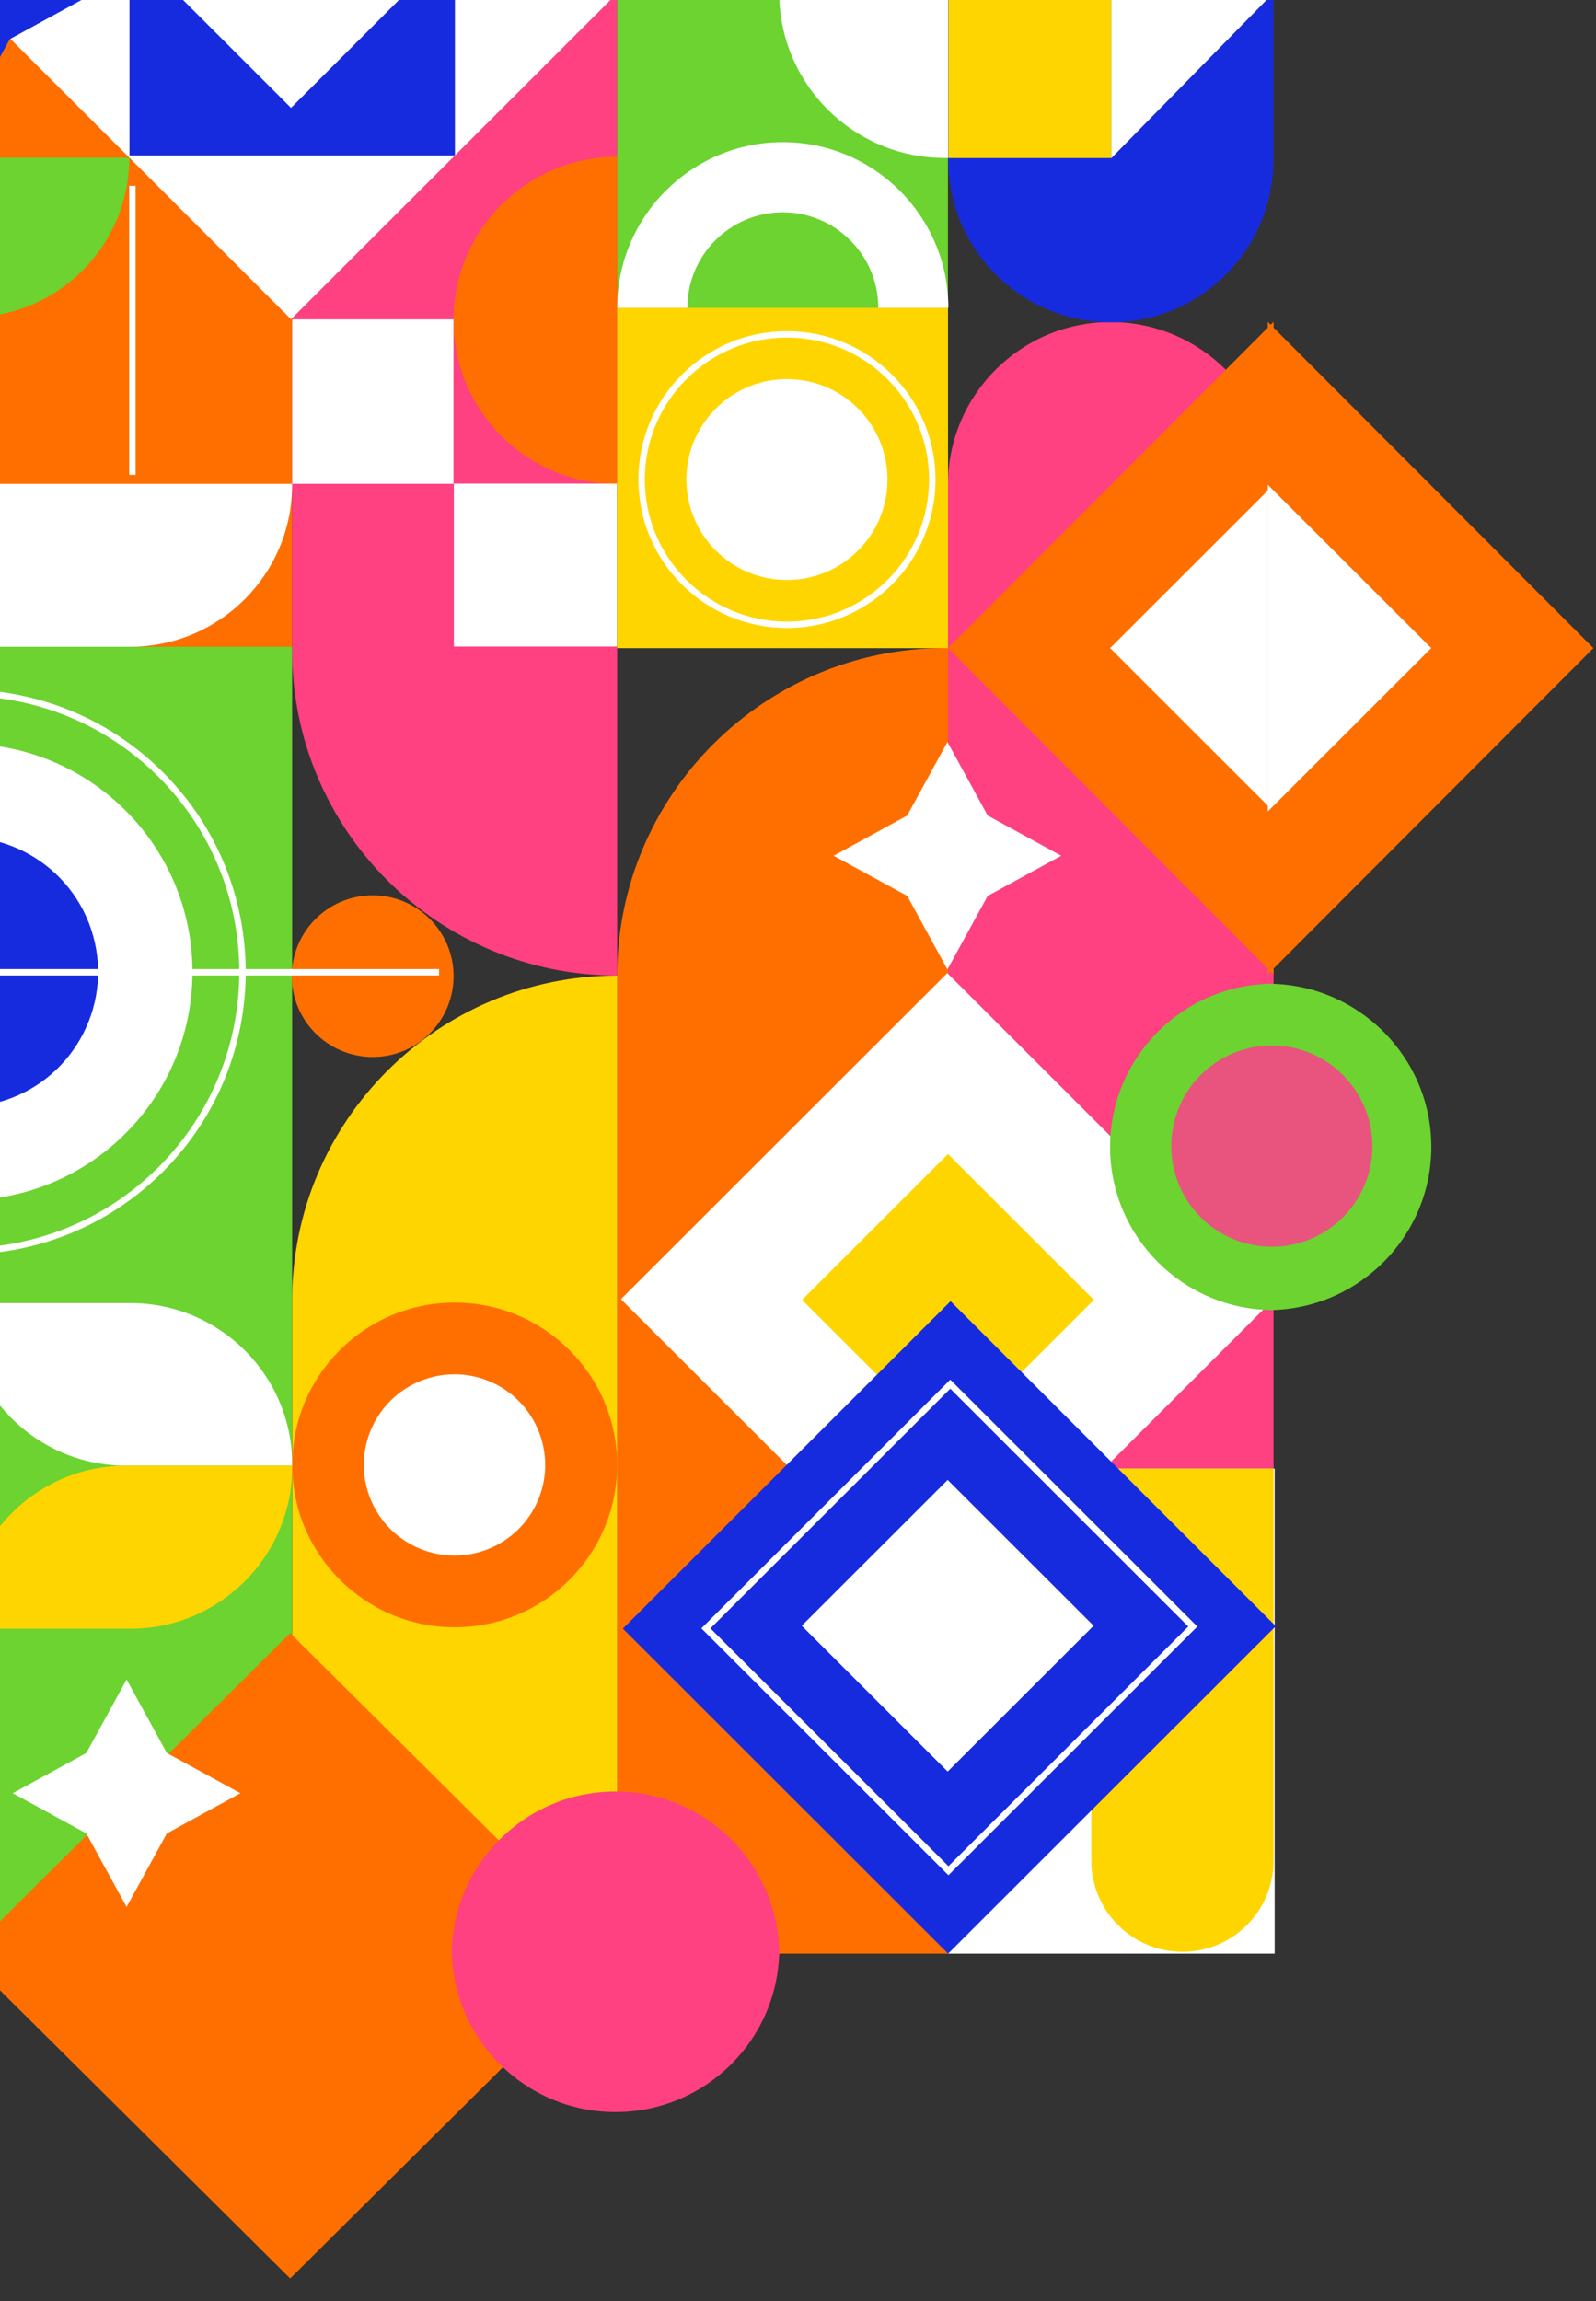<svg
                width="249"
                height="359"
                viewBox="0 0 249 359"
                fill="none"
                xmlns="http://www.w3.org/2000/svg"
            >
    <rect x="0" y="0" width="249" height="359" fill="#333333" stroke="none"/>
    <path
                    d="M-5.582 100.897L-5.582 -78L45.581 -78L45.581 100.897L-5.582 100.897Z"
                    fill="#FF6F00"
                />
    <path
                    d="M45.576 -78L45.576 101.52C45.576 129.485 68.296 152.187 96.284 152.187L96.284 -78L45.576 -78Z"
                    fill="#FF4081"
                />
    <path
                    d="M96.279 101.107L96.279 -78L147.892 -78L147.892 101.107L96.279 101.107Z"
                    fill="#6CD331"
                />
    <path
                    d="M121.57 -78L121.57 -1.14C121.57 13.087 133.132 24.64 147.371 24.64L147.964 24.64L147.964 -52.22C147.964 -66.448 136.402 -78 122.163 -78L121.57 -78Z"
                    fill="white"
                />
    <path
                    d="M198.691 229.108L198.691 75.638C198.691 61.62 187.303 50.241 173.273 50.241C159.269 50.241 147.896 61.605 147.896 75.597L147.896 229.108L198.691 229.108Z"
                    fill="#FF4081"
                />
    <path
                    d="M198.865 229.108L198.865 304.768L147.917 304.768L147.917 229.108L198.865 229.108Z"
                    fill="white"
                />
    <path
                    d="M198.697 229.108L198.697 290.266C198.697 298.117 192.332 304.482 184.481 304.482C176.63 304.482 170.265 298.117 170.265 290.266L170.265 229.108L198.697 229.108Z"
                    fill="#FFD500"
                />
    <path
                    d="M147.922 304.768L147.922 101.096L147.457 101.096C119.219 101.096 96.289 124.007 96.289 152.222L96.289 304.768L147.922 304.768Z"
                    fill="#FF6F00"
                />
    <path
                    d="M96.289 304.87L96.289 152.192C68.301 152.192 45.581 174.893 45.581 202.858L45.581 304.87L96.289 304.87Z"
                    fill="#FFD500"
                />
    <path
                    d="M45.576 100.897L45.576 304.87L-5.587 304.87L-5.587 100.897L45.576 100.897Z"
                    fill="#6CD331"
                />
    <path
                    d="M96.452 -1.203L45.404 49.803L-5.47 -1.03L45.578 -52.035L96.452 -1.203Z"
                    fill="white"
                />
    <path
                    d="M70.978 -26.481L70.978 24.257L20.199 24.257L20.199 -26.481L70.978 -26.481Z"
                    fill="#172BDE"
                />
    <path
                    d="M45.404 16.827L27.449 -1.114L45.404 -19.054L63.359 -1.114L45.404 16.827Z"
                    fill="white"
                />
    <path
                    d="M-5.531 305.215L96.079 305.215L45.274 254.773L-5.531 305.215Z"
                    fill="#FF6F00"
                />
    <path
                    d="M-5.531 305.003L96.079 305.003L45.274 355.445L-5.531 305.003Z"
                    fill="#FF6F00"
                />
    <path
                    d="M70.748 49.986C70.748 64.081 82.187 75.51 96.294 75.51L96.294 24.456C82.187 24.456 70.748 35.886 70.748 49.986Z"
                    fill="#FF6F00"
                />
    <path
                    d="M45.582 75.475L45.582 49.822L70.75 49.822L70.75 75.475L45.582 75.475Z"
                    fill="white"
                />
    <path
                    d="M70.807 100.862L70.807 75.444L96.245 75.444L96.245 100.862L70.807 100.862Z"
                    fill="white"
                />
    <path
                    d="M96.285 101.107L96.285 48.026L147.898 48.026L147.898 101.107L96.285 101.107Z"
                    fill="#FFD500"
                />
    <path
                    d="M133.866 85.894C127.741 92.014 117.81 92.014 111.684 85.894C105.559 79.774 105.559 69.851 111.684 63.73C117.81 57.61 127.741 57.61 133.866 63.73C139.992 69.851 139.992 79.774 133.866 85.894Z"
                    fill="white"
                />
    <path
                    d="M30.024 151.63C30.024 171.304 14.062 187.252 -5.628 187.252C-25.318 187.252 -41.279 171.304 -41.279 151.63C-41.279 131.957 -25.318 116.008 -5.628 116.008C14.062 116.008 30.024 131.957 30.024 151.63Z"
                    fill="white"
                />
    <path
                    d="M-0.233 171.955C-11.465 175.015 -23.053 168.397 -26.116 157.174C-29.178 145.951 -22.555 134.372 -11.322 131.312C-0.09 128.253 11.498 134.87 14.56 146.093C17.623 157.317 10.999 168.895 -0.233 171.955Z"
                    fill="#172BDE"
                />
    <path
                    d="M70.764 152.284C70.764 159.247 65.115 164.893 58.145 164.893C51.175 164.893 45.525 159.247 45.525 152.284C45.525 145.32 51.175 139.674 58.145 139.674C65.115 139.674 70.764 145.32 70.764 152.284Z"
                    fill="#FF6F00"
                />
    <path
                    d="M147.953 -78L147.953 24.946C147.953 38.928 159.316 50.282 173.31 50.282C187.304 50.282 198.666 38.928 198.666 24.946L198.666 -78L147.958 -78L147.953 -78Z"
                    fill="#172BDE"
                />
    <path
                    d="M147.959 24.66L147.959 -1.875L173.387 -1.875L173.387 24.66L147.959 24.66Z"
                    fill="#FFD500"
                />
    <path
                    d="M173.387 24.665L198.682 -1.104L173.387 -26.869L173.387 24.665Z"
                    fill="white"
                />
    <path
                    d="M198.697 152.003L198.697 50.21L147.896 101.107L198.697 152.003Z"
                    fill="#FF6F00"
                />
    <path
                    d="M198.696 75.623L173.191 101.107L198.696 126.59L198.696 75.623Z"
                    fill="white"
                />
    <path
                    d="M197.794 152.003L197.794 50.21L248.594 101.107L197.794 152.003Z"
                    fill="#FF6F00"
                />
    <path
                    d="M197.794 75.623L223.299 101.107L197.794 126.59L197.794 75.623Z"
                    fill="white"
                />
    <path
                    d="M-5.586 203.282L-5.586 203.44C-5.586 217.351 5.715 228.643 19.638 228.643L45.592 228.643L45.592 228.485C45.592 214.574 34.291 203.282 20.369 203.282L-5.586 203.282Z"
                    fill="white"
                />
    <path
                    d="M45.592 228.842L45.592 228.643L19.689 228.643C5.746 228.643 -5.576 239.956 -5.576 253.887L-5.576 254.086L20.327 254.086C34.27 254.086 45.592 242.774 45.592 228.842Z"
                    fill="#FFD500"
                />
    <path
                    d="M20.168 24.599L-31.889 24.599C-45.648 24.599 -56.801 35.743 -56.801 49.496L-4.744 49.496C9.015 49.496 20.168 38.352 20.168 24.604L20.168 24.599Z"
                    fill="#6CD331"
                />
    <path
                    d="M-56.801 100.734L-56.801 100.897L20.296 100.897C34.249 100.897 45.576 89.58 45.576 75.638L45.576 75.475L-31.521 75.475C-45.474 75.475 -56.801 86.793 -56.801 100.734Z"
                    fill="white"
                />
    <path
                    d="M96.285 228.531C96.285 242.518 84.937 253.857 70.938 253.857C56.94 253.857 45.592 242.518 45.592 228.531C45.592 214.544 56.94 203.205 70.938 203.205C84.937 203.205 96.285 214.544 96.285 228.531Z"
                    fill="#FF6F00"
                />
    <path
                    d="M83.942 234.034C80.9 241.225 72.6 244.591 65.403 241.552C58.206 238.513 54.838 230.22 57.879 223.029C60.921 215.838 69.221 212.472 76.418 215.511C83.615 218.55 86.984 226.843 83.942 234.034Z"
                    fill="white"
                />
    <path
                    d="M1.99 279.744L13.47 286.018L19.75 297.483L26.029 286.018L37.504 279.744L26.029 273.47L19.75 261.999L13.47 273.47L1.99 279.744Z"
                    fill="white"
                />
    <path
                    d="M130.061 133.497L141.541 139.766L147.815 151.237L154.094 139.766L165.574 133.497L154.094 127.223L147.815 115.753L141.541 127.223L130.061 133.497Z"
                    fill="white"
                />
    <path
                    d="M-25.676 -0.987L-12.688 6.109L-5.582 19.091L1.525 6.109L14.513 -0.987L1.525 -8.088L-5.582 -21.07L-12.688 -8.088L-25.676 -0.987Z"
                    fill="#172BDE"
                />
    <path
                    d="M96.028 279.478C81.922 279.478 70.482 290.908 70.482 305.003L121.579 305.003C121.579 290.908 110.14 279.478 96.028 279.478Z"
                    fill="#FF4081"
                />
    <path
                    d="M96.028 329.484C81.922 329.484 70.482 318.054 70.482 303.959L121.579 303.959C121.579 318.054 110.14 329.484 96.028 329.484Z"
                    fill="#FF4081"
                />
    <path
                    d="M198.709 202.679L147.795 253.551L96.877 202.675L147.791 151.803L198.709 202.679Z"
                    fill="white"
                />
    <path
                    d="M170.666 202.781L147.898 225.53L125.131 202.781L147.898 180.033L170.666 202.781Z"
                    fill="#FFD500"
                />
    <path
                    d="M199.045 253.686L147.918 304.771L97.174 254.069L148.301 202.984L199.045 253.686Z"
                    fill="#172BDE"
                />
    <path
                    d="M170.619 253.619L147.852 276.367L125.084 253.619L147.852 230.87L170.619 253.619Z"
                    fill="white"
                />
    <path
                    d="M147.958 48.026L137.025 48.026C137.025 39.807 130.347 33.119 122.127 33.119C113.906 33.119 107.239 39.807 107.239 48.026L96.295 48.026C96.295 33.767 107.888 22.174 122.127 22.174C136.366 22.174 147.958 33.767 147.958 48.026Z"
                    fill="white"
                />
    <path
                    d="M198.697 153.468L198.697 164.239C190.589 164.239 183.983 170.82 183.983 178.921C183.983 187.023 190.584 193.593 198.697 193.593L198.697 204.374C184.627 204.374 173.188 192.955 173.188 178.921C173.188 164.888 184.627 153.468 198.697 153.468Z"
                    fill="#6CD331"
                />
    <path
                    d="M197.795 153.468L197.795 164.239C205.903 164.239 212.509 170.82 212.509 178.921C212.509 187.023 205.908 193.593 197.795 193.593L197.795 204.374C211.865 204.374 223.305 192.955 223.305 178.921C223.305 164.888 211.865 153.468 197.795 153.468Z"
                    fill="#6CD331"
                />
    <path
                    d="M145.45 74.816C145.45 87.329 135.299 97.472 122.776 97.472C110.253 97.472 100.102 87.329 100.102 74.816C100.102 62.304 110.253 52.16 122.776 52.16C135.299 52.16 145.45 62.304 145.45 74.816Z"
                    stroke="white"
                    strokeWidth="1.44"
                    strokeLinecap="round"
                    strokeLinejoin="round"
                />
    <path
                    d="M25.061 182.442C8.029 199.459 -19.584 199.459 -36.615 182.442C-53.647 165.425 -53.647 137.834 -36.615 120.817C-19.584 103.799 8.029 103.799 25.061 120.817C42.092 137.834 42.092 165.425 25.061 182.442Z"
                    stroke="white"
                    strokeWidth="1.44"
                    strokeLinecap="round"
                    strokeLinejoin="round"
                />
    <path
                    d="M110.131 254.026L148.256 215.932L186.095 253.741L147.97 291.834L110.131 254.026Z"
                    stroke="white"
                    strokeWidth="1.44"
                    strokeLinecap="round"
                    strokeLinejoin="round"
                />
    <path
                    d="M68.502 151.676L-56.631 151.676"
                    stroke="white"
                    strokeWidth="1.44"
                    strokeLinecap="round"
                    strokeLinejoin="round"
                />
    <path
                    d="M20.654 28.989L20.654 74.086"
                    stroke="white"
                    strokeWidth="1.44"
                    strokeLinecap="round"
                    strokeLinejoin="round"
                />
    <ellipse
                    cx="198.422"
                    cy="178.8"
                    rx="15.689"
                    ry="15.697"
                    fill="#E8547E"
                />
</svg>